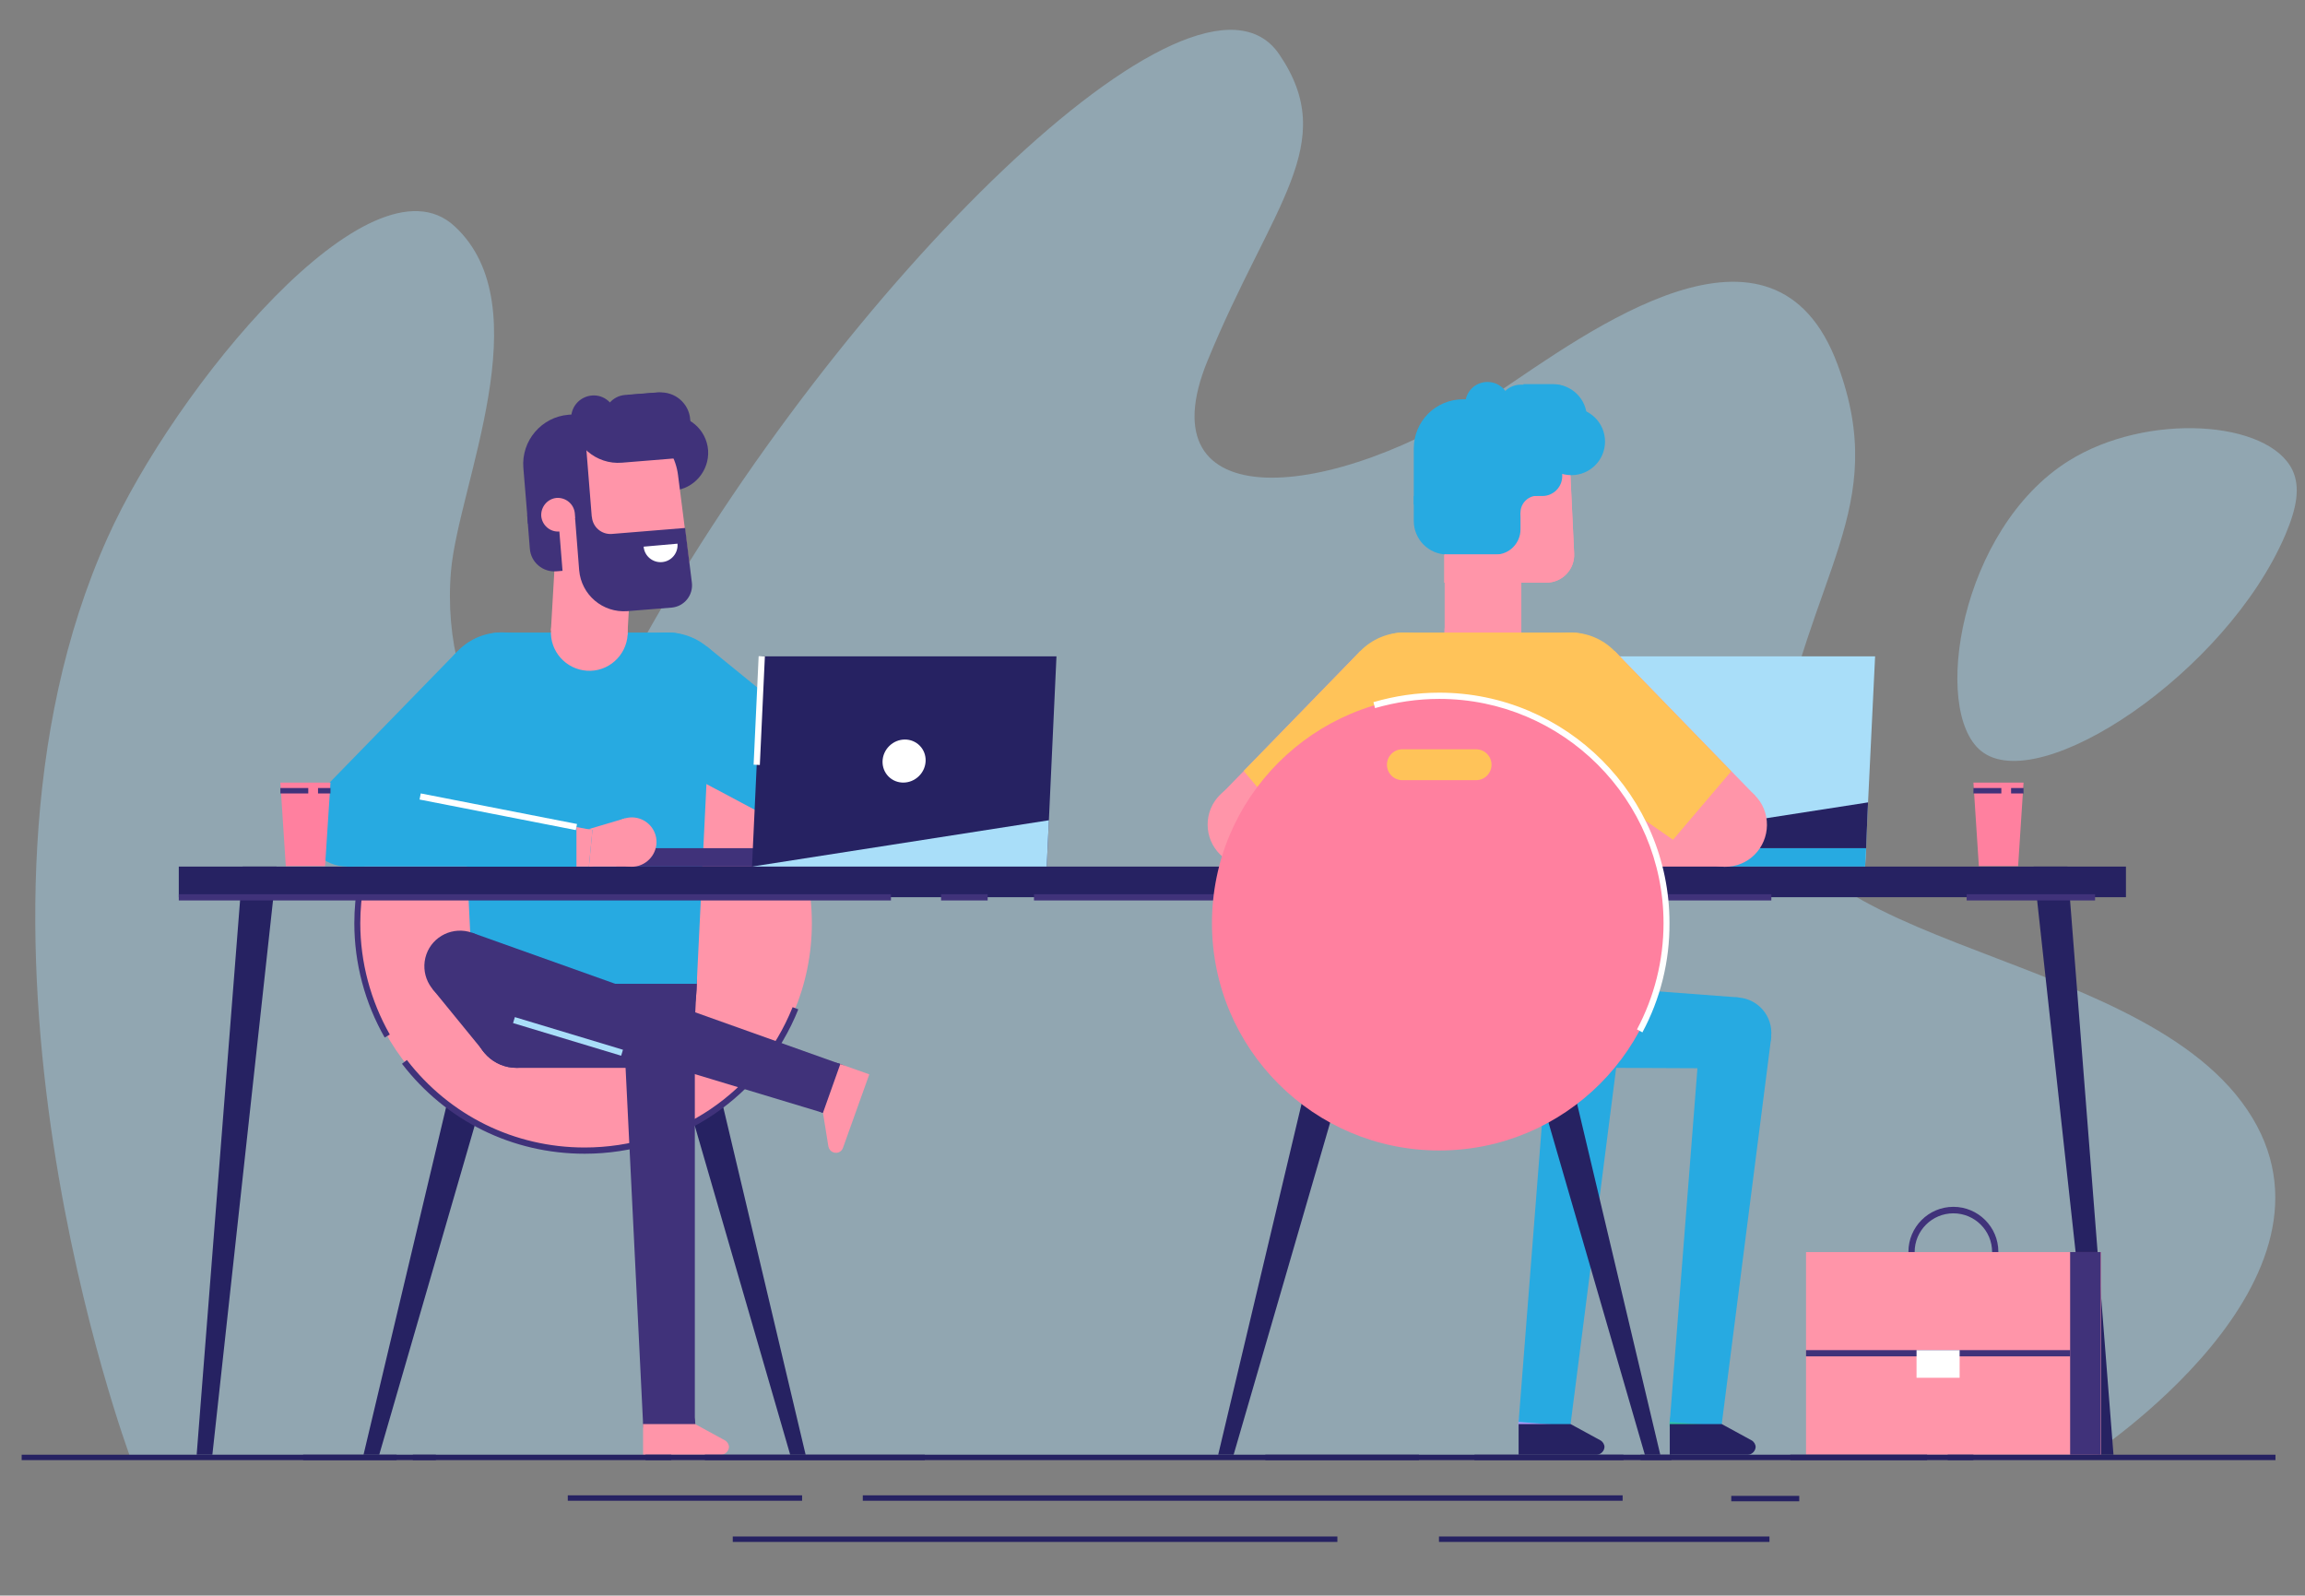 <?xml version="1.0" encoding="utf-8"?>
<!-- Generator: Adobe Illustrator 22.1.0, SVG Export Plug-In . SVG Version: 6.00 Build 0)  -->
<svg version="1.1" id="_x2014_ÎÓÈ_x5F_1" xmlns="http://www.w3.org/2000/svg" xmlns:xlink="http://www.w3.org/1999/xlink"
	 x="0px" y="0px" viewBox="0 0 850.9 589" style="enable-background:new 0 0 850.9 589;" xml:space="preserve">
<rect x="0" y="0" width="850.9" height="589" fill="#808080" stroke="none"/>
<style type="text/css">
	.st0{opacity:0.4;}
	.st1{fill:#A9DEF9;}
	.st2{fill:#27AAE1;}
	.st3{fill:#262262;}
	.st4{fill:#FF95A9;}
	.st5{fill:none;}
	.st6{fill:#2FC2A7;}
	.st7{fill:#AB9AF7;}
	.st8{fill:#40327A;}
	.st9{fill:#7760DB;}
	.st10{fill:#FFFFFF;}
	.st11{fill:#FFC359;}
	.st12{display:none;}
	.st13{display:inline;fill:#FFFFFF;}
	.st14{fill:#F8F7FF;}
	.st15{fill:#FF809F;}
	.st16{display:none;fill:#40327A;}
</style>
<g class="st0">
	<path class="st1" d="M770.7,538c0,0,101.2-65.6,58.9-128.3s-186.2-58.9-174-128.7s42.4-93.3,22.8-146.3
		C654.9,71,586,122.7,552.7,145c-62,41.4-130.7,46-106.9-11.9c23.8-57.9,49-80,26.4-113.1C441.4-25,309.4,106.9,237,237.1
		c-43.3,78-74.9,23.7-70.5-26.4c2.8-31.8,33.5-97.5,1.3-127.2c-31-28.7-103.5,60.1-128.1,115C-24.9,342.1,48.1,538,48.1,538H770.7z"
		/>
	<path class="st1" d="M843.7,197.3c4.2-9.9,5.5-17.5,2.6-23.7c-8.8-18.5-53.8-21.5-82.6-3.5c-40.2,25.1-50.8,92.2-32.4,107.1
		C752.6,294.5,822,248.3,843.7,197.3z"/>
</g>
<polygon class="st1" points="692.2,242.3 689.6,296.2 689.6,296.2 689.3,302.8 688.9,313.1 688.5,319.9 579.7,319.9 580,313.1 
	583.3,242.3 "/>
<polygon class="st2" points="688.9,313.1 688.5,319.9 529.6,319.9 529.6,313.1 "/>
<polygon class="st3" points="689.6,296.2 689.3,302.8 688.9,313.1 581.1,313.1 584.8,312.5 "/>
<polygon class="st2" points="574.2,394.1 640.8,394.4 641.8,368.2 575.4,363.2 "/>
<g>
	<polygon class="st4" points="633.8,289.3 546.2,306.5 547.5,320 552.1,320 558.9,320 636.7,320 	"/>
	<polygon class="st4" points="547.5,320 546.2,306.5 552.1,305.3 552.1,320 	"/>
</g>
<g>
	<path class="st4" d="M570.8,215.1h-37.6v-41.2c0-12.5,10.2-22.7,22.7-22.7l0,0c12.1,0,23.1,9.5,23.7,21.6l1.5,31.5
		C581.4,210.2,576.7,215.1,570.8,215.1z"/>
	<path class="st4" d="M581.1,204.3c0.3,5.9-4.4,10.8-10.3,10.8h-37.6v-41.2c0-12.5,10.2-22.7,22.7-22.7c6,0,12.6,2.4,16.7,6.3
		c4.1,3.9,6.7,9.3,7,15.3L581.1,204.3z"/>
	<path class="st2" d="M585.8,154.2v12.3c0,0.9-0.1,1.9-0.3,2.7h-23.1v-27.4h11C580.3,141.9,585.8,147.4,585.8,154.2z"/>
	<path class="st5" d="M580.6,192.4l-0.9-19.6L580.6,192.4z"/>
	<path class="st2" d="M540.1,147.4h5.5v38.8h-23.7v-20.6C521.9,155.5,530,147.4,540.1,147.4z"/>
	<path class="st2" d="M582.8,166.6h-24.5c-9.6,0-17.4-7.8-17.4-17.4c0-4.6,3.7-8.2,8.2-8.2c4.6,0,8.2,3.7,8.2,8.2
		c0,0.5,0.4,0.9,0.9,0.9h24.5L582.8,166.6L582.8,166.6z"/>
	<path class="st2" d="M574.1,158.4h-12.7c-4.6,0-8.2-3.7-8.2-8.2c0-4.6,3.7-8.2,8.2-8.2h12.7c4.6,0,8.2,3.7,8.2,8.2
		S578.6,158.4,574.1,158.4z"/>
	<path class="st2" d="M592.5,163c0,6.9-5.6,12.4-12.4,12.4c-6.9,0-13.4-5.6-13.4-12.4c0-6.9,6.5-12.4,13.4-12.4
		C586.9,150.6,592.5,156.1,592.5,163z"/>
	<rect x="540" y="160.1" class="st2" width="34.4" height="12.9"/>
	<rect x="541" y="172.8" class="st2" width="26.5" height="16.4"/>
	<path class="st2" d="M552.1,204.7h-17.8c-6.9,0-12.4-5.6-12.4-12.4v-9.2h39.4v12.3C561.3,200.5,557.2,204.7,552.1,204.7z"/>
	<path class="st4" d="M549.1,247.7h-3.3c-6.9,0-12.5-5.6-12.5-12.5v-30.5h28.3v30.5C561.6,242.1,556,247.7,549.1,247.7z"/>
	<path class="st4" d="M567.5,195.4h6.2V183h-6.2c-3.4,0-6.2,2.8-6.2,6.2l0,0C561.3,192.7,564.1,195.4,567.5,195.4z"/>
	<path class="st2" d="M576.7,168.3h-15.4v14.8h8.1c4,0,7.3-3.3,7.3-7.3L576.7,168.3L576.7,168.3z"/>
	<circle class="st4" cx="547.4" cy="233.5" r="14.2"/>
</g>
<ellipse class="st6" cx="625.9" cy="525.7" rx="9.6" ry="9.6"/>
<g>
	<g>
		<circle class="st2" cx="640.8" cy="381.3" r="13.1"/>
	</g>
</g>
<polygon class="st2" points="616.4,524.9 627.7,380.5 653.9,382.6 635.5,526.4 "/>
<path class="st3" d="M645.2,537h-28.8v-11.3h19.2l11,6c0.9,0.5,1.5,1.5,1.5,2.5l0,0C648,535.7,646.7,537,645.2,537z"/>
<ellipse class="st7" cx="570.1" cy="525.7" rx="9.6" ry="9.6"/>
<g>
	<g>
		<circle class="st7" cx="585" cy="381.3" r="13.1"/>
	</g>
</g>
<polygon class="st2" points="560.6,524.9 571.9,380.5 598.1,382.6 579.7,526.4 "/>
<path class="st3" d="M589.4,537h-28.8v-11.3h19.2l11,6c0.9,0.5,1.5,1.5,1.5,2.5l0,0C592.2,535.7,590.9,537,589.4,537z"/>
<polygon class="st3" points="241.9,365.3 291.7,537 297.4,537 256.7,365.3 "/>
<polygon class="st3" points="189.8,365.3 140,537 134.2,537 175,365.3 "/>
<circle class="st4" cx="215.8" cy="340.8" r="83.9"/>
<path class="st8" d="M215.8,425.9c-26.6,0-51.2-12.1-67.4-33.2l1.8-1.4c15.8,20.5,39.7,32.3,65.6,32.3c34,0,64.1-20.3,76.8-51.8
	l2.1,0.8C281.7,405,250.7,425.9,215.8,425.9z"/>
<path class="st8" d="M142,383c-7.3-12.8-11.2-27.4-11.2-42.2c0-5.2,0.5-10.5,1.4-15.6l2.2,0.4c-0.9,5-1.4,10.1-1.4,15.2
	c0,14.4,3.8,28.6,10.9,41.1L142,383z"/>
<path class="st8" d="M257.2,363.2c0,5.5-1.1,10.7-3,15.5h-76.7c-1.9-4.8-3-10-3-15.5c0-22.8,18.5-41.3,41.3-41.3
	C238.7,321.8,257.2,340.4,257.2,363.2z"/>
<circle class="st8" cx="215.8" cy="363.2" r="11.3"/>
<ellipse class="st9" cx="308.8" cy="297.5" rx="15.5" ry="15.5"/>
<polygon class="st2" points="235.9,276.2 301.5,311.1 318.5,285.5 260.9,238.6 "/>
<ellipse class="st2" cx="246.5" cy="256.2" rx="22.7" ry="22.7"/>
<polygon class="st2" points="198.1,274.8 136.9,317.2 117,293.7 168.9,240.4 "/>
<ellipse transform="matrix(0.992 -0.128 0.128 0.992 -31.157 25.69)" class="st2" cx="185.1" cy="256.2" rx="22.7" ry="22.7"/>
<circle class="st8" cx="190.7" cy="378.7" r="15.5"/>
<circle class="st8" cx="240.9" cy="378.7" r="15.5"/>
<path class="st2" d="M262.7,250.2l-5.5,113h-82.7l-5.5-113c-0.4-9.1,6.8-16.7,15.9-16.7H247C255.9,233.5,263.2,241.1,262.7,250.2z"
	/>
<path class="st8" d="M257.2,363.2l-0.8,15.5v0.8c-0.4,8.2-7.2,14.7-15.5,14.7h-50.2c-8.3,0-15.1-6.5-15.5-14.7v-0.8l-0.8-15.5H257.2
	z"/>
<ellipse transform="matrix(0.231 -0.973 0.973 0.231 -321.486 644.826)" class="st8" cx="247" cy="525.7" rx="9.6" ry="9.6"/>
<circle class="st8" cx="243.4" cy="381.3" r="13.1"/>
<polygon class="st8" points="237.4,525.7 230.3,381.3 256.5,381.3 256.5,525.7 "/>
<path class="st4" d="M266.2,537h-28.8v-11.3h19.2l11,6c0.9,0.5,1.5,1.5,1.5,2.5l0,0C269,535.7,267.7,537,266.2,537z"/>
<ellipse class="st8" cx="307" cy="401.8" rx="9.6" ry="9.6"/>
<path class="st8" d="M174.2,344.3c6.8,2.4,10.4,9.9,8,16.8c-2.4,6.8-9.9,10.4-16.8,8c-6.8-2.4-10.4-9.9-8-16.8
	C159.8,345.5,167.3,341.9,174.2,344.3z"/>
<polygon class="st8" points="303.8,410.8 165.4,369 174.2,344.3 310.2,392.8 "/>
<path class="st4" d="M311.2,423.7l9.7-27.1l-10.7-3.8l-6.4,18l2,12.4c0.2,1,0.9,1.9,1.9,2.2l0,0
	C309.1,425.9,310.7,425.2,311.2,423.7z"/>
<rect x="203.1" y="204" transform="matrix(5.784557e-02 -0.998 0.998 5.784557e-02 -11.97 423.608)" class="st4" width="30.7" height="28.3"/>
<path class="st4" d="M231.7,234.3c-0.5,7.8-7.2,13.8-15,13.3s-13.8-7.2-13.3-15s7.2-13.8,15-13.3S232.1,226.5,231.7,234.3z"/>
<polygon class="st8" points="178.7,388.4 159.6,365 178.5,346.9 201.1,367.1 "/>
<g>
	<polygon class="st3" points="102.1,319.9 100.9,331.3 78.4,537 72.6,537 89.6,319.9 	"/>
	<polygon class="st3" points="750.7,319.9 751.9,331.3 774.4,537 780.2,537 763.2,319.9 	"/>
</g>
<rect x="66" y="319.9" class="st3" width="718.8" height="11.3"/>
<path class="st2" d="M143.3,307.4c-1.6,8.4-9.8,13.8-18.2,12.2c-8.4-1.6-13.8-9.8-12.2-18.2c1.6-8.4,9.8-13.8,18.2-12.2
	C139.5,290.9,145,299,143.3,307.4z"/>
<rect x="227.5" y="313.1" class="st8" width="54.4" height="6.8"/>
<polygon class="st3" points="390,242.3 387.2,302.8 386.4,319.9 277.6,319.9 281.2,242.3 "/>
<ellipse transform="matrix(0.715 -0.699 0.699 0.715 -101.407 313.284)" class="st10" cx="333.8" cy="281.1" rx="8.1" ry="7.8"/>
<polygon class="st1" points="387.2,302.8 386.4,319.9 277.6,319.9 "/>
<path class="st8" d="M248.6,181.1l-4.1,0.3l-2.2-27.7l4.1-0.3c7.7-0.6,14.4,5.1,15,12.8l0,0C261.9,173.8,256.2,180.5,248.6,181.1z"
	/>
<path class="st8" d="M216.9,210l-11.5,0.9c-5,0.4-9.4-3.3-9.8-8.3l-1-12.5l20.5-1.7L216.9,210z"/>
<path class="st8" d="M247.1,180.5l-12.5,1l-2.9-35.7l11.4-0.9c6-0.5,11.3,4,11.7,10l1.2,15C256.5,175.3,252.5,180.1,247.1,180.5z"/>
<path class="st4" d="M245,218.3l-36.5,2.9l-3.3-41.1c-1-12.5,8.3-23.4,20.8-24.4l0,0c12.1-1,22.8,7.7,24.3,19.7l4,31.3
	C255.1,212.5,250.8,217.8,245,218.3z"/>
<path class="st5" d="M252.8,194.8l-2.5-19.4L252.8,194.8z"/>
<path class="st8" d="M209.9,153.1l5.5-0.4l3.1,38.7l-23.6,1.9l-1.7-20.6C192.4,162.7,199.9,153.9,209.9,153.1z"/>
<path class="st4" d="M206.5,196.2l6.2-0.5l-0.5-6.2c-0.3-3.4-3.3-5.9-6.7-5.7l0,0c-3.4,0.3-5.9,3.3-5.7,6.7l0,0
	C200.1,193.9,203.1,196.5,206.5,196.2z"/>
<path class="st8" d="M253,168.9l-23.4,1.9c-9.5,0.8-17.9-6.4-18.7-15.9c-0.4-4.5,3-8.5,7.6-8.9c4.5-0.4,8.5,3,8.9,7.6
	c0,0.5,0.5,0.8,0.9,0.8l23.4-1.9L253,168.9z"/>
<path class="st8" d="M243.6,161.4l-11.6,0.9c-4.5,0.4-8.5-3-8.9-7.6c-0.4-4.5,3-8.5,7.6-8.9l11.6-0.9c4.5-0.4,8.5,3,8.9,7.6
	S248.2,161,243.6,161.4z"/>
<path class="st8" d="M255.4,215c0.6,4.7-2.8,8.9-7.5,9.3l-16.3,1.3c-9.1,0.7-17-6-17.8-15.1l-1.5-19.2l6.2-0.5l0,0
	c0.3,3.8,3.6,6.6,7.4,6.3l27-2.2L255.4,215z"/>
<g>
	<path class="st4" d="M242,308.3c-1.4-4.8-6.4-7.6-11.3-6.2c-4.8,1.4-7.6,6.4-6.2,11.3c1.4,4.8,6.4,7.6,11.3,6.2
		C240.6,318.1,243.4,313.1,242,308.3z"/>
	<path class="st4" d="M223.9,311.2c1.1,3.6-1,7.4-4.6,8.4c-3.6,1.1-7.4-1-8.4-4.6c-1.1-3.6,1-7.4,4.6-8.4
		C219.1,305.5,222.9,307.6,223.9,311.2z"/>
	<polygon class="st4" points="233.3,319.9 217.4,319.9 215.5,306.6 230.7,302.1 	"/>
</g>
<polygon class="st2" points="131.1,289.3 218.7,306.4 217.4,319.9 212.8,319.9 206,319.9 128.1,319.9 "/>
<polygon class="st4" points="217.4,319.9 218.7,306.4 212.8,305.3 212.8,319.9 "/>
<rect x="163.5" y="290.4" class="st2" width="12.9" height="12.9"/>
<polygon class="st3" points="557.4,365.3 607.2,537 612.9,537 572.2,365.3 "/>
<polygon class="st3" points="505.3,365.3 455.4,537 449.7,537 490.5,365.3 "/>
<path class="st7" d="M507.7,363.2c0,5.5,1.1,10.7,3,15.5h76.7c1.9-4.8,3-10,3-15.5c0-22.8-18.5-41.3-41.3-41.3
	C526.3,321.8,507.7,340.4,507.7,363.2z"/>
<circle class="st8" cx="549.1" cy="363.2" r="11.3"/>
<ellipse class="st4" cx="461.3" cy="304.4" rx="15.5" ry="15.5"/>
<polygon class="st4" points="531.3,274.9 470.2,317.2 450.3,293.7 502.1,240.4 "/>
<ellipse class="st11" cx="518.4" cy="256.2" rx="22.7" ry="22.7"/>
<g>
	
		<ellipse transform="matrix(0.838 -0.546 0.546 0.838 -87.478 342.403)" class="st4" cx="532.4" cy="318.4" rx="9.1" ry="9.1"/>
	<path class="st4" d="M540.8,314.5c0.7,3.7,4.3,6.1,8,5.4s6.1-4.3,5.4-8c-0.7-3.7-4.3-6.1-8-5.4S540.1,310.8,540.8,314.5z"/>
	<polygon class="st4" points="536.5,326.5 550.6,319.2 546.2,306.5 530.6,309.5 	"/>
</g>
<path class="st4" d="M621.6,307.5c1.6,8.4,9.8,13.8,18.2,12.2c8.4-1.6,13.8-9.8,12.2-18.2c-1.6-8.4-9.8-13.8-18.2-12.2
	C625.4,291,619.9,299.1,621.6,307.5z"/>
<polygon class="st4" points="566.9,274.8 627.9,317.2 647.9,293.7 596.1,240.4 "/>
<polygon class="st11" points="566.9,274.8 617.6,310 639.1,284.7 596.1,240.4 "/>
<polygon class="st11" points="531.3,274.9 480.6,310 459.1,284.6 502.1,240.4 "/>
<ellipse class="st11" cx="579.8" cy="256.2" rx="22.7" ry="22.7"/>
<circle class="st7" cx="574.2" cy="378.7" r="15.5"/>
<circle class="st7" cx="524" cy="378.7" r="15.5"/>
<path class="st11" d="M502.2,250.2l5.5,113h82.7l5.5-113c0.4-9.1-6.8-16.7-15.9-16.7h-62.1C509,233.5,501.8,241.1,502.2,250.2z"/>
<path class="st7" d="M507.7,363.2l0.8,15.5v0.8c0.4,8.2,7.2,14.7,15.5,14.7h50.2c8.3,0,15.1-6.5,15.5-14.7v-0.8l0.8-15.5H507.7z"/>
<path class="st8" d="M721.1,478.7c-9.1,0-16.6-7.4-16.6-16.6c0-9.1,7.4-16.6,16.6-16.6c9.1,0,16.6,7.4,16.6,16.6
	C737.7,471.3,730.3,478.7,721.1,478.7z M721.1,447.9c-7.9,0-14.3,6.4-14.3,14.3s6.4,14.3,14.3,14.3c7.9,0,14.3-6.4,14.3-14.3
	S729,447.9,721.1,447.9z"/>
<rect x="666.7" y="462.2" class="st4" width="108.9" height="74.8"/>
<rect x="764.2" y="462.2" class="st8" width="11.3" height="74.8"/>
<rect x="666.7" y="498.4" class="st8" width="97.5" height="2.3"/>
<rect x="707.5" y="498.4" class="st10" width="15.9" height="10.2"/>
<rect x="182.9" y="270.3" transform="matrix(0.192 -0.981 0.981 0.192 -145.4 422.672)" class="st10" width="2.3" height="58.8"/>
<rect x="208.6" y="361.6" transform="matrix(0.289 -0.957 0.957 0.289 -216.939 472.795)" class="st1" width="2.3" height="41.7"/>
<path class="st10" d="M250.1,200.7c0.3,3.4-2.2,6.5-5.7,6.8c-3.4,0.3-6.5-2.2-6.8-5.7L250.1,200.7z"/>
<rect x="260.2" y="261.1" transform="matrix(4.639750e-02 -0.999 0.999 4.639750e-02 5.288 530.107)" class="st10" width="40.1" height="2.3"/>
<g class="st12">
	<rect x="626.8" y="258.4" class="st13" width="32.1" height="2.3"/>
	<rect x="634.7" y="265.4" class="st13" width="35.3" height="2.3"/>
	<rect x="644.8" y="272.4" class="st13" width="31.9" height="2.3"/>
	<rect x="649.8" y="279.4" class="st13" width="9.1" height="2.3"/>
	<rect x="664.4" y="279.4" class="st13" width="12.3" height="2.3"/>
	<rect x="665.3" y="258.4" class="st13" width="11.3" height="2.3"/>
</g>
<g>
	<path class="st14" d="M66,331.3h262.9H66z"/>
	<rect x="66" y="330.1" class="st8" width="262.9" height="2.3"/>
</g>
<g>
	<path class="st14" d="M347.4,331.3h17.2H347.4z"/>
	<rect x="347.4" y="330.1" class="st8" width="17.2" height="2.3"/>
</g>
<g>
	<path class="st14" d="M381.7,331.3h68.6H381.7z"/>
	<rect x="381.7" y="330.1" class="st8" width="68.6" height="2.3"/>
</g>
<g>
	<path class="st14" d="M653.9,331.3h-72.8H653.9z"/>
	<rect x="581.1" y="330.1" class="st8" width="72.8" height="2.3"/>
</g>
<g>
	<path class="st14" d="M726,331.3h47.4H726z"/>
	<rect x="726" y="330.1" class="st8" width="47.4" height="2.3"/>
</g>
<g>
	<circle class="st15" cx="531.3" cy="340.8" r="83.9"/>
	<path class="st10" d="M606.3,381.1l-2-1.1c6.4-12,9.8-25.5,9.8-39.2c0-45.6-37.1-82.8-82.8-82.8c-8.1,0-16,1.2-23.7,3.4l-0.6-2.2
		c7.9-2.3,16-3.5,24.3-3.5c46.9,0,85,38.2,85,85C616.4,354.9,612.9,368.8,606.3,381.1z"/>
	<path class="st11" d="M544.9,288h-27.2c-3.1,0-5.7-2.5-5.7-5.7l0,0c0-3.1,2.5-5.7,5.7-5.7h27.2c3.1,0,5.7,2.5,5.7,5.7l0,0
		C550.6,285.4,548.1,288,544.9,288z"/>
</g>
<g>
	<rect x="8" y="537" class="st3" width="832" height="2"/>
	<g>
		<path class="st3" d="M318.5,553H599H318.5z"/>
		<rect x="318.5" y="552" class="st3" width="280.5" height="2"/>
	</g>
	<g>
		<path class="st3" d="M531.2,568.2h122H531.2z"/>
		<rect x="531.2" y="567.2" class="st3" width="122" height="2"/>
	</g>
	<g>
		<path class="st3" d="M270.5,568.2h223.2H270.5z"/>
		<rect x="270.5" y="567.2" class="st3" width="223.2" height="2"/>
	</g>
	<g>
		<path class="st3" d="M639.1,553.2h25.1H639.1z"/>
		<rect x="639.1" y="552.2" class="st3" width="25.1" height="2"/>
	</g>
	<g>
		<path class="st3" d="M209.6,553h86.5H209.6z"/>
		<rect x="209.6" y="552" class="st3" width="86.5" height="2"/>
	</g>
	<rect x="111.9" y="537" class="st3" width="34.5" height="2"/>
	<rect x="152.4" y="537" class="st3" width="8.5" height="2"/>
	<rect x="260.2" y="537" class="st3" width="81.2" height="2"/>
	<rect x="467.1" y="537" class="st3" width="56.7" height="2"/>
	<rect x="544.3" y="537" class="st3" width="55" height="2"/>
	<rect x="605.6" y="537" class="st3" width="11.4" height="2"/>
	<rect x="660.9" y="537" class="st3" width="50.5" height="2"/>
	<rect x="719" y="537" class="st3" width="9.5" height="2"/>
	<rect x="238.3" y="537" class="st3" width="9.5" height="2"/>
</g>
<g>
	<path class="st16" d="M111.9,279h-1v-7.6c-6.6-0.5-11.9-6.1-11.9-12.9c0-7.1,5.8-12.9,12.9-12.9h1v13.1c5.1,0.5,9.2,4.8,9.2,10.1
		C122,274.5,117.4,279,111.9,279z M110.9,247.7c-5.5,0.5-9.9,5.2-9.9,10.8c0,6,4.9,10.9,10.9,10.9h1v7.5c4-0.5,7.2-3.9,7.2-8.1
		c0-4.5-3.7-8.2-8.2-8.2h-1V247.7z"/>
	<polyline class="st15" points="105.5,319.7 103.5,288.9 122,288.9 120,319.7 	"/>
	<rect x="103.5" y="290.9" class="st8" width="10.3" height="2"/>
	<rect x="117.4" y="290.9" class="st8" width="4.6" height="2"/>
</g>
<g>
	<path class="st16" d="M736.8,279h-1v-7.6c-6.6-0.5-11.9-6.1-11.9-12.9c0-7.1,5.8-12.9,12.9-12.9h1v13.1c5.1,0.5,9.2,4.8,9.2,10.1
		C746.9,274.5,742.4,279,736.8,279z M735.8,247.7c-5.5,0.5-9.9,5.2-9.9,10.8c0,6,4.9,10.9,10.9,10.9h1v7.5c4-0.5,7.2-3.9,7.2-8.1
		c0-4.5-3.7-8.2-8.2-8.2h-1V247.7z"/>
	<polyline class="st15" points="730.5,319.7 728.5,288.9 747,288.9 745,319.7 	"/>
	<rect x="728.5" y="290.9" class="st8" width="10.3" height="2"/>
	<rect x="742.4" y="290.9" class="st8" width="4.6" height="2"/>
</g>
</svg>
